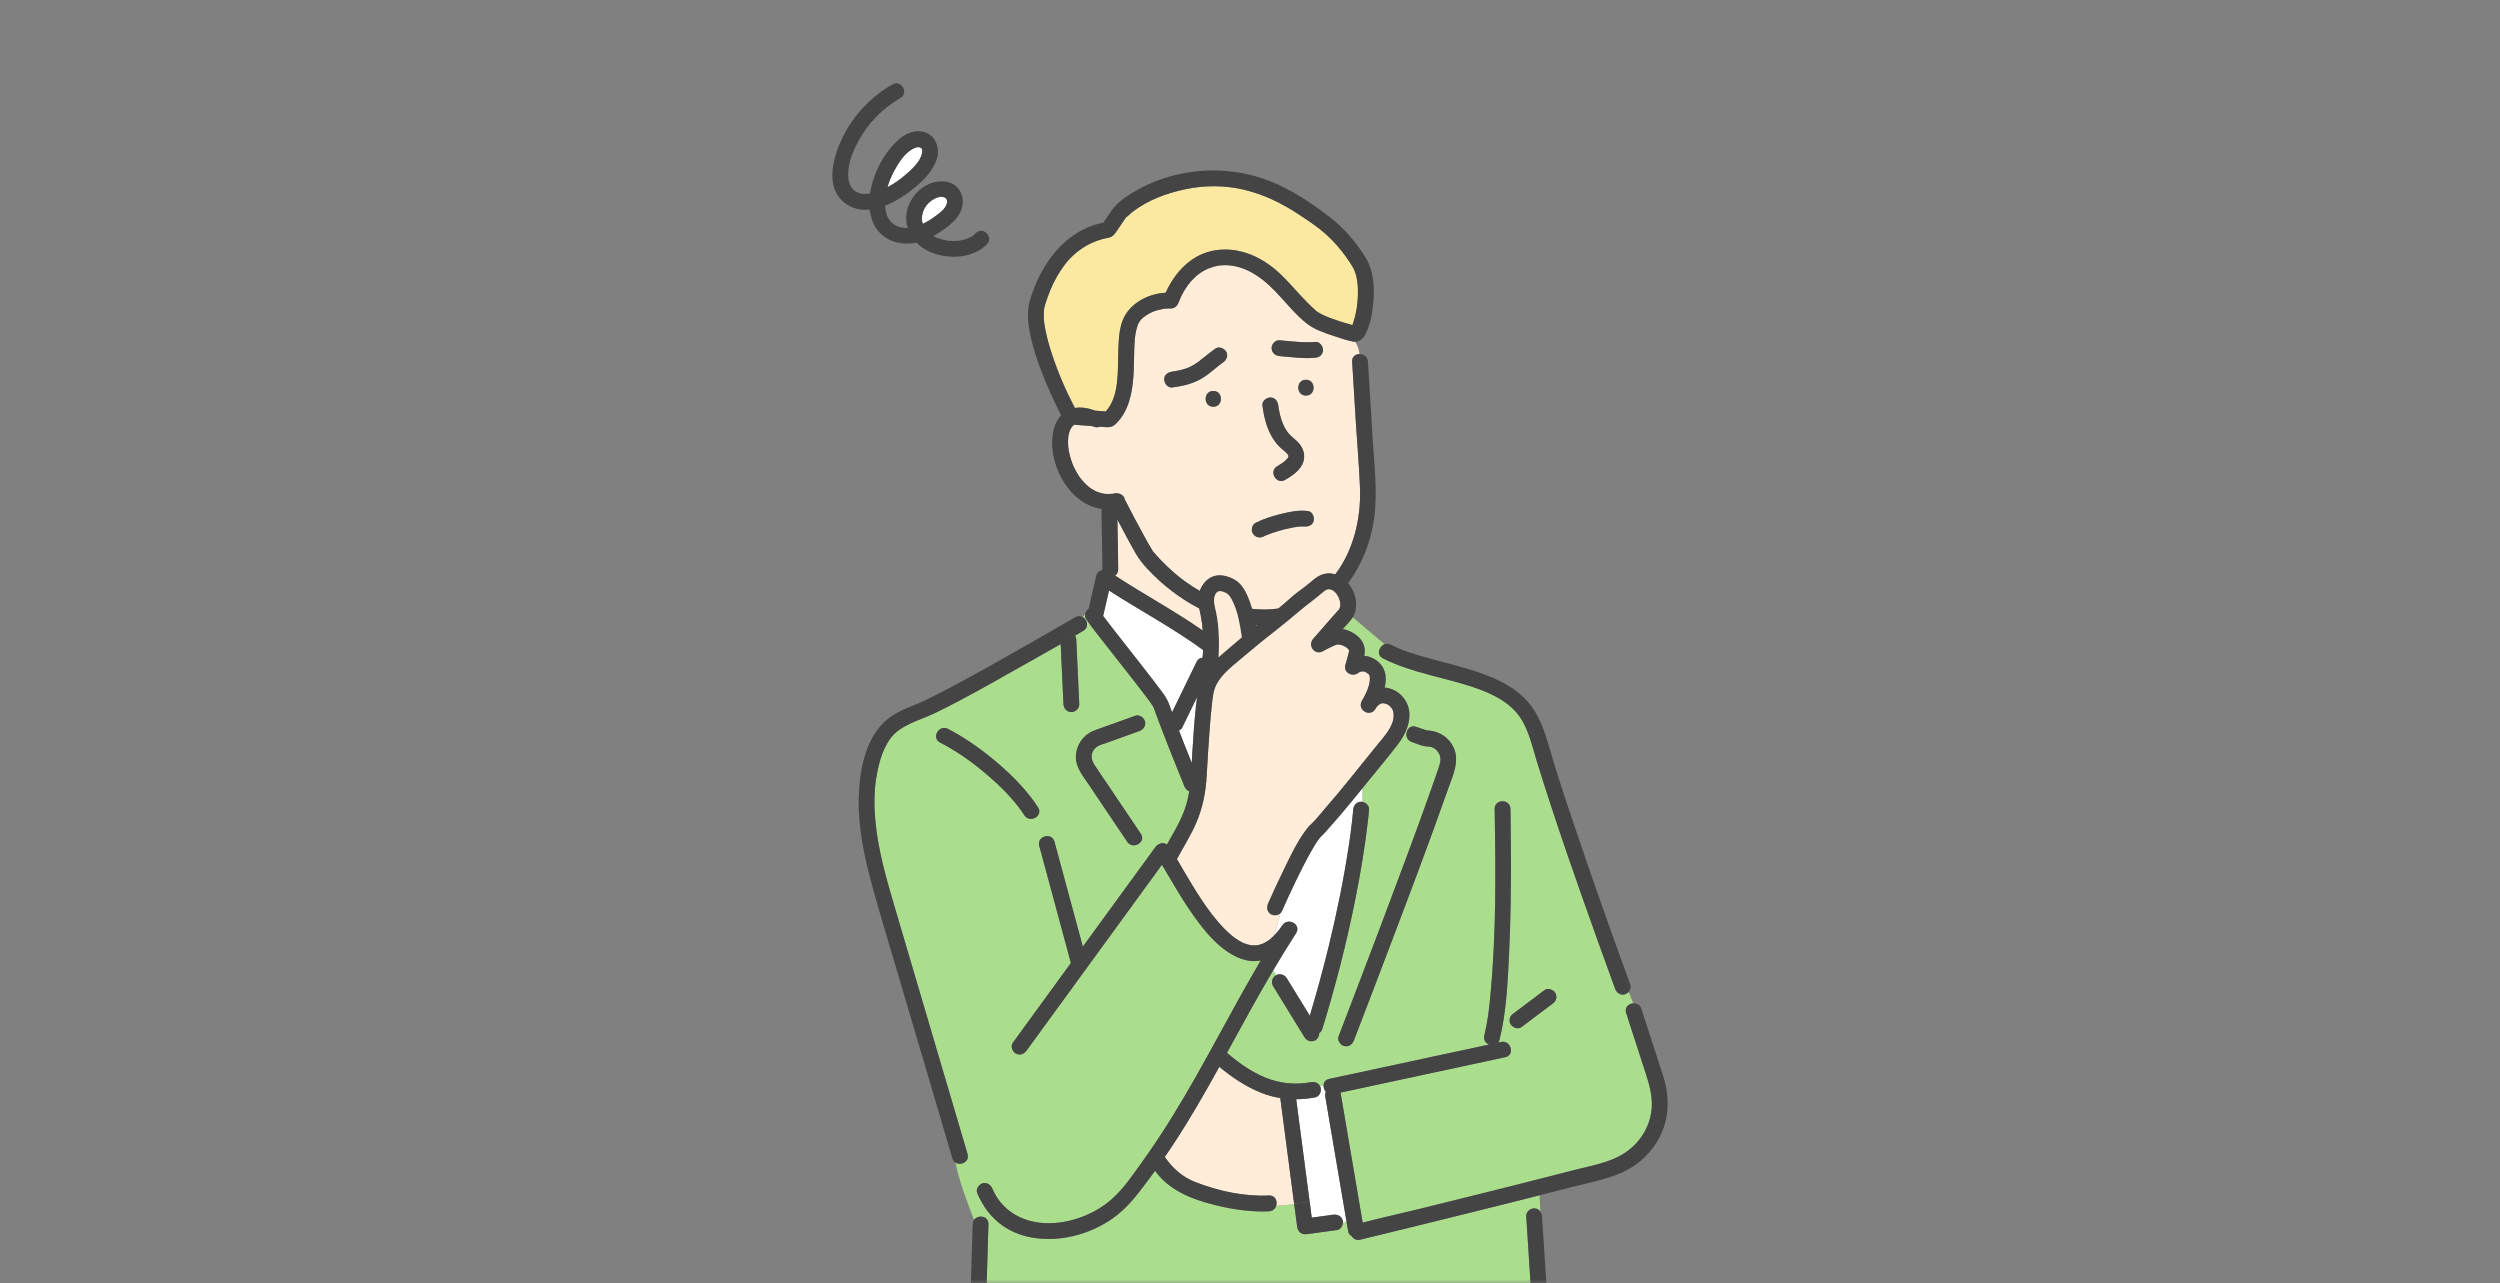 <svg width="300" height="154" viewBox="0 0 300 154" fill="none" xmlns="http://www.w3.org/2000/svg">
<rect x="0" y="0" width="300" height="154" fill="#808080" stroke="none"/>
<mask id="mask0_3464_6847" style="mask-type:alpha" maskUnits="userSpaceOnUse" x="0" y="0" width="300" height="154">
<rect width="300" height="154" fill="#D9D9D9"/>
</mask>
<g mask="url(#mask0_3464_6847)">
<path d="M143.978 43.295C144.114 43.193 143.993 43.269 143.963 43.303C143.963 43.303 143.955 43.31 143.955 43.314C143.963 43.31 143.97 43.303 143.978 43.299V43.295Z" fill="white"/>
<path d="M152.023 64.198C152.023 64.198 152.031 64.198 152.034 64.194C152.034 64.194 152.038 64.194 152.038 64.191C152.038 64.191 152.027 64.198 152.023 64.198Z" fill="white"/>
<path d="M152.015 64.203C151.974 64.218 151.955 64.229 151.947 64.233C151.978 64.222 152.004 64.21 152.023 64.199C152.023 64.199 152.015 64.199 152.012 64.203H152.015Z" fill="white"/>
<path d="M143.955 43.31V43.314H143.951L143.955 43.31Z" fill="white"/>
<path d="M143.074 90.415C143.191 88.543 143.312 86.667 143.509 84.798C143.551 84.412 143.593 84.029 143.646 83.643C143.055 84.859 142.467 86.072 141.876 87.284C141.793 87.459 141.645 87.584 141.471 87.659C141.971 88.963 142.486 90.259 143.009 91.551C143.028 91.172 143.047 90.79 143.07 90.411L143.074 90.415Z" fill="white"/>
<path d="M144.312 78.917C144.32 78.792 144.331 78.667 144.339 78.538C144.346 78.352 144.354 78.17 144.361 77.985C144.346 77.973 144.327 77.97 144.312 77.958C140.731 75.34 136.801 73.263 133.08 70.86C132.849 71.865 132.618 72.865 132.386 73.869C132.386 73.881 132.379 73.892 132.375 73.903C132.606 74.214 132.841 74.525 133.08 74.832C133.106 74.866 133.133 74.9 133.159 74.934C133.159 74.938 133.159 74.938 133.167 74.945C133.231 75.029 133.296 75.112 133.36 75.196C133.508 75.385 133.652 75.571 133.8 75.76C134.107 76.154 134.414 76.549 134.725 76.943C135.911 78.455 137.101 79.963 138.272 81.483C138.711 82.051 139.147 82.619 139.568 83.199C139.928 83.692 140.159 84.131 140.367 84.715C140.458 84.969 140.557 85.223 140.648 85.477C140.648 85.469 140.655 85.462 140.659 85.454C141.644 83.423 142.63 81.395 143.615 79.364C143.744 79.095 144.02 78.947 144.308 78.913L144.312 78.917Z" fill="white"/>
<path d="M171.24 87.652C171.331 87.682 171.395 87.66 171.236 87.652C171.236 87.652 171.236 87.652 171.24 87.652Z" fill="white"/>
<path d="M110.642 18.413C110.835 17.579 110.202 17.511 109.554 17.856C108.561 18.383 107.86 19.478 107.333 20.436C106.985 21.073 106.693 21.763 106.492 22.471C107.265 22.066 107.997 21.558 108.648 20.994C109.422 20.323 110.399 19.459 110.642 18.417V18.413Z" fill="white"/>
<path d="M110.736 26.867C111.407 26.549 112.036 26.113 112.597 25.673C112.98 25.374 113.42 25.01 113.586 24.54C113.685 24.264 113.7 23.892 113.42 23.729C112.692 23.309 111.601 24.097 111.184 24.635C110.915 24.984 110.718 25.416 110.653 25.852C110.589 26.291 110.619 26.458 110.718 26.806C110.721 26.825 110.733 26.848 110.736 26.867Z" fill="white"/>
<path d="M144.084 73.869C144.023 73.593 143.966 73.305 143.913 73.021C141.587 71.819 139.468 70.167 137.725 68.306C137.145 67.685 136.668 67.082 136.247 66.351C135.8 65.574 135.376 64.782 134.951 63.99C134.659 63.444 134.371 62.891 134.083 62.342C134.106 64.342 134.174 66.34 134.178 68.34C134.178 68.685 134.023 68.932 133.807 69.079C137.274 71.338 140.931 73.305 144.326 75.669C144.285 75.067 144.205 74.464 144.08 73.873L144.084 73.869Z" fill="#FFEDD9"/>
<path d="M150.852 74.999C150.795 74.999 150.738 74.991 150.682 74.987C150.689 75.029 150.697 75.071 150.704 75.113C150.754 75.075 150.803 75.037 150.852 74.999Z" fill="white"/>
<path d="M153.084 112.061C153.406 111.712 153.634 111.409 153.895 111.026C154.577 110.029 156.199 110.95 155.532 111.981C154.577 113.455 153.66 114.956 152.77 116.468L153.126 117.021C153.573 116.775 154.138 116.942 154.403 117.37C154.558 117.624 154.717 117.881 154.873 118.135C155.642 119.386 156.408 120.636 157.177 121.883C158.007 119.121 158.768 116.343 159.451 113.538C160.424 109.533 161.254 105.489 161.865 101.412C161.914 101.075 161.963 100.734 162.012 100.396C162.024 100.324 162.062 100.044 162.062 100.029C162.077 99.915 162.092 99.801 162.107 99.688C162.168 99.225 162.225 98.763 162.274 98.301C162.315 97.918 162.357 97.535 162.387 97.152C162.425 96.641 162.789 96.205 163.335 96.205C163.395 96.205 163.456 96.213 163.521 96.224V94.56C162.649 95.636 161.774 96.705 160.875 97.759C160.269 98.467 159.655 99.172 159.03 99.866C158.931 99.976 158.837 100.093 158.731 100.195C158.704 100.222 158.609 100.309 158.545 100.366C158.533 100.377 158.526 100.385 158.522 100.389C158.446 100.472 158.371 100.555 158.299 100.643C158.272 100.677 158.223 100.737 158.196 100.775C158.143 100.851 158.09 100.927 158.041 101.003C157.935 101.162 157.832 101.328 157.73 101.491C157.472 101.916 157.23 102.348 156.991 102.784C156.468 103.75 155.976 104.732 155.498 105.721C154.914 106.926 154.35 108.142 153.812 109.366C153.77 109.457 153.709 109.533 153.637 109.597L152.917 112.227C152.974 112.17 153.035 112.117 153.088 112.057L153.084 112.061Z" fill="white"/>
<path d="M152.175 108.415C152.754 107.096 153.364 105.792 153.994 104.496C154.786 102.867 155.574 101.154 156.654 99.691C156.839 99.437 157.033 99.176 157.271 98.968C157.787 98.516 158.363 97.774 158.882 97.175C159.943 95.955 160.978 94.708 161.997 93.454C163.043 92.165 164.078 90.869 165.12 89.581C165.95 88.558 167.208 87.261 167.23 85.958C167.23 85.909 167.223 85.632 167.23 85.636C167.215 85.537 167.185 85.442 167.162 85.344C167.151 85.302 167.136 85.257 167.121 85.215C167.174 85.363 167.128 85.23 167.113 85.2C167.068 85.113 167.018 85.029 166.965 84.95C166.95 84.935 166.855 84.817 166.821 84.783C166.787 84.749 166.749 84.715 166.711 84.681C166.639 84.632 166.567 84.586 166.492 84.544C166.454 84.522 166.412 84.503 166.37 84.484C166.363 84.484 166.359 84.484 166.351 84.48C166.173 84.423 165.961 84.374 165.817 84.4C165.862 84.393 165.635 84.476 165.643 84.465C165.582 84.503 165.446 84.597 165.438 84.597C165.358 84.669 165.286 84.749 165.211 84.829C165.199 84.84 165.192 84.847 165.184 84.855C165.18 84.863 165.177 84.874 165.165 84.885C165.123 84.954 165.078 85.018 165.04 85.09C164.396 86.132 162.842 85.215 163.403 84.135C163.452 84.037 163.509 83.946 163.57 83.855C163.979 83.15 164.282 82.441 164.369 81.695C164.4 81.445 164.385 81.221 164.316 81.028C164.316 81.024 164.316 81.02 164.316 81.016C164.309 81.009 164.301 80.997 164.29 80.982C164.278 80.963 164.271 80.952 164.263 80.944C164.263 80.944 164.259 80.941 164.252 80.937C164.119 80.812 163.964 80.698 163.793 80.63C163.665 80.577 163.574 80.565 163.422 80.573C163.524 80.569 163.21 80.645 163.217 80.622C163.138 80.664 163.062 80.721 162.982 80.755C162.308 81.308 161.163 80.717 161.444 79.796C161.584 79.338 161.717 78.871 161.823 78.401C161.842 78.326 161.857 78.246 161.872 78.17C161.872 78.159 161.883 78.11 161.891 78.068C161.876 78.147 161.883 78.11 161.891 78.064C161.887 78.045 161.88 78.03 161.876 78.011C161.887 78.019 161.887 78.019 161.891 78.019C161.891 78.019 161.891 78.015 161.891 78.011C161.876 77.992 161.842 77.962 161.846 77.969C161.849 77.977 161.732 77.844 161.698 77.814C161.595 77.719 161.486 77.647 161.357 77.579C161.072 77.42 160.815 77.371 160.549 77.344C160.534 77.344 160.527 77.344 160.512 77.34C160.512 77.34 160.512 77.34 160.508 77.34C160.447 77.356 160.39 77.374 160.33 77.393C160.159 77.45 160.102 77.477 160.019 77.515C159.583 77.712 159.151 77.931 158.73 78.163C157.753 78.697 156.893 77.473 157.582 76.673C158.359 75.775 159.14 74.877 159.928 73.987C160.144 73.744 160.356 73.505 160.576 73.267C160.701 73.13 160.652 73.217 160.735 73.039C160.747 73.013 160.758 72.994 160.762 72.982C160.762 72.971 160.769 72.956 160.773 72.933C160.792 72.865 160.811 72.797 160.822 72.728C160.822 72.687 160.826 72.649 160.83 72.607C160.83 72.531 160.83 72.452 160.826 72.376C160.826 72.35 160.826 72.334 160.826 72.319C160.822 72.304 160.819 72.285 160.811 72.255C160.796 72.194 160.784 72.13 160.765 72.069C160.69 71.785 160.606 71.595 160.394 71.296C160.394 71.3 160.284 71.163 160.28 71.16C160.239 71.114 160.193 71.072 160.152 71.027C160.159 71.034 160.076 70.963 160.034 70.928C159.989 70.898 159.905 70.841 159.913 70.849C159.788 70.769 159.564 70.712 159.481 70.712C159.469 70.712 159.386 70.72 159.341 70.724C159.295 70.731 159.246 70.746 159.208 70.762C159.174 70.777 159.121 70.8 159.109 70.811C159.03 70.856 158.954 70.898 158.882 70.955C158.571 71.19 158.215 71.535 157.87 71.792C156.207 73.024 154.687 74.43 153.042 75.696C151.432 76.939 149.889 78.242 148.332 79.55C147.104 80.58 145.88 81.641 145.592 83.29C145.562 83.46 145.535 83.631 145.512 83.805C145.512 83.817 145.505 83.858 145.501 83.885C145.494 83.938 145.486 83.991 145.482 84.048C145.44 84.385 145.403 84.722 145.368 85.064C145.281 85.931 145.209 86.795 145.145 87.667C145.008 89.478 144.902 91.294 144.8 93.109C144.69 95.098 144.319 96.967 143.527 98.797C142.898 100.252 142.049 101.59 141.295 102.981C141.287 102.996 141.276 103.015 141.268 103.03C141.253 103.056 141.238 103.072 141.223 103.094C141.556 103.651 141.874 104.22 142.2 104.777C143.011 106.149 143.837 107.513 144.755 108.817C145.27 109.548 145.6 109.988 146.183 110.658C146.68 111.231 147.206 111.776 147.786 112.261C147.813 112.284 147.938 112.383 147.976 112.417C148.01 112.443 148.086 112.5 148.105 112.515C148.241 112.614 148.381 112.708 148.525 112.799C148.665 112.887 148.806 112.97 148.95 113.046C149.003 113.076 149.249 113.186 149.275 113.205C149.541 113.307 149.81 113.387 150.09 113.444C150.102 113.444 150.136 113.451 150.17 113.455H150.177C150.246 113.459 150.314 113.466 150.382 113.466C150.53 113.47 150.678 113.463 150.825 113.455C150.837 113.455 150.844 113.455 150.852 113.455C150.86 113.455 150.863 113.451 150.878 113.447C150.947 113.432 151.015 113.421 151.083 113.402C151.235 113.364 151.379 113.315 151.527 113.262C151.557 113.25 151.583 113.235 151.614 113.22C151.693 113.178 151.777 113.137 151.856 113.091C152 113.012 152.133 112.921 152.269 112.826C152.33 112.784 152.345 112.777 152.349 112.777C152.349 112.777 152.36 112.761 152.421 112.708C152.489 112.648 152.561 112.591 152.629 112.527C152.724 112.439 152.815 112.345 152.906 112.25L153.626 109.62C153.33 109.885 152.826 109.919 152.504 109.73C152.046 109.461 151.966 108.942 152.144 108.487C152.152 108.468 152.156 108.453 152.163 108.434L152.175 108.415Z" fill="#FFEDD9"/>
<path d="M197.541 128.974C196.741 126.503 195.938 124.033 195.138 121.558C194.919 120.88 195.445 120.432 195.999 120.402L195.438 119.019C195.313 119.159 195.154 119.269 194.979 119.314C194.456 119.459 193.99 119.133 193.812 118.651C193.149 116.844 192.497 115.028 191.845 113.213C189.249 105.968 186.684 98.699 184.418 91.344C183.796 89.324 183.342 87.031 181.894 85.409C180.738 84.109 179.112 83.302 177.468 82.696C173.689 81.305 169.563 80.839 165.951 78.997C165.133 78.58 165.474 77.553 166.152 77.303L162.321 74.071C162.01 74.582 161.533 75.022 161.138 75.465C161.135 75.473 161.127 75.477 161.123 75.484C161.586 75.564 162.033 75.742 162.431 75.984C163.344 76.545 163.912 77.409 163.738 78.493C163.727 78.561 163.712 78.63 163.7 78.694C164.947 78.804 166.126 79.74 166.266 81.104C166.311 81.563 166.266 82.037 166.156 82.506C166.315 82.514 166.47 82.537 166.63 82.575C167.816 82.859 168.809 83.856 169.047 85.061C169.35 86.607 168.668 88.107 167.747 89.316C166.607 90.817 165.375 92.257 164.193 93.727C163.969 94.004 163.742 94.281 163.518 94.557V96.221C163.939 96.312 164.314 96.702 164.28 97.149C164.242 97.646 164.185 98.138 164.128 98.635C163.772 101.731 163.253 104.808 162.643 107.862C161.593 113.126 160.252 118.333 158.675 123.464C158.603 123.699 158.467 123.866 158.304 123.972C158.311 124.309 158.141 124.65 157.842 124.825C157.394 125.086 156.815 124.919 156.545 124.483C156.39 124.23 156.231 123.972 156.076 123.718C154.969 121.918 153.866 120.122 152.76 118.322C152.491 117.882 152.665 117.28 153.101 117.026C153.108 117.022 153.116 117.022 153.12 117.018L152.763 116.465C150.998 119.459 149.326 122.509 147.659 125.564C147.519 125.821 147.378 126.079 147.238 126.337C148.64 127.542 150.171 128.637 151.877 129.323C153.646 130.031 155.477 130.202 157.307 129.857C157.724 129.778 158.141 129.925 158.361 130.27H158.823C158.823 129.906 159.028 129.558 159.498 129.459C160.346 129.277 161.191 129.095 162.04 128.913C165.735 128.118 169.434 127.326 173.129 126.53C174.982 126.132 176.835 125.734 178.688 125.336C178.29 125.173 177.983 124.779 178.116 124.241C178.536 122.524 178.696 121.05 178.858 119.314C179.548 111.932 179.491 104.459 179.359 97.055C179.336 95.834 181.231 95.838 181.253 97.055C181.284 98.809 181.303 100.567 181.31 102.322C181.325 106.358 181.276 110.398 181.087 114.43C180.924 117.856 180.765 121.399 179.946 124.745C179.912 124.889 179.851 125.006 179.779 125.101C179.897 125.075 180.014 125.052 180.128 125.025C181.318 124.768 181.822 126.598 180.632 126.852C179.783 127.034 178.938 127.216 178.089 127.398C174.394 128.193 170.696 128.985 167.001 129.781C164.955 130.221 162.908 130.66 160.862 131.1C160.862 131.104 160.862 131.108 160.866 131.111C160.979 131.786 161.093 132.461 161.21 133.131C161.703 136.023 162.192 138.914 162.685 141.802C162.961 143.439 163.242 145.072 163.518 146.709C165.599 146.152 167.717 145.701 169.805 145.186C174.072 144.136 178.336 143.083 182.595 142.006C184.71 141.472 186.824 140.938 188.931 140.388C190.871 139.884 193.001 139.543 194.733 138.494C196.579 137.372 197.848 135.53 198.159 133.4C198.379 131.888 198.007 130.41 197.537 128.959L197.541 128.974ZM173.746 94.724C171.533 101.022 169.165 107.267 166.796 113.509C165.36 117.298 163.916 121.084 162.457 124.862C162.272 125.34 161.828 125.67 161.29 125.526C160.831 125.401 160.445 124.836 160.627 124.358C161.131 123.051 161.635 121.74 162.135 120.432C164.394 114.528 166.641 108.617 168.835 102.69C169.9 99.821 170.953 96.948 171.965 94.065C172.162 93.507 172.356 92.95 172.545 92.393C172.757 91.764 173 91.166 172.738 90.555C172.579 90.184 172.303 89.888 171.942 89.714C171.579 89.536 171.219 89.612 170.828 89.521C170.351 89.407 169.881 89.203 169.419 89.047C168.267 88.661 168.763 86.83 169.923 87.221C170.218 87.319 170.514 87.418 170.806 87.516C170.946 87.562 171.09 87.611 171.23 87.656C171.355 87.664 171.48 87.668 171.605 87.683C172.822 87.823 173.917 88.581 174.425 89.707C175.183 91.389 174.303 93.121 173.739 94.728L173.746 94.724ZM186.733 119.883C186.661 120.141 186.502 120.296 186.297 120.448C186.142 120.565 185.987 120.683 185.831 120.796C184.744 121.615 183.66 122.433 182.572 123.252C182.148 123.57 181.526 123.301 181.276 122.911C181.147 122.71 181.117 122.407 181.181 122.179C181.253 121.922 181.413 121.766 181.617 121.615C181.773 121.497 181.928 121.384 182.083 121.266C183.171 120.448 184.255 119.629 185.342 118.81C185.767 118.492 186.388 118.761 186.638 119.152C186.767 119.352 186.798 119.656 186.733 119.883Z" fill="#AADE8C"/>
<path d="M184.754 143.427C183.841 143.658 182.931 143.893 182.018 144.121C177.747 145.193 173.473 146.25 169.198 147.3C167.209 147.789 165.215 148.274 163.226 148.759C162.756 148.873 162.396 148.653 162.202 148.335C161.994 148.213 161.827 148.028 161.786 147.785C161.721 147.399 161.653 147.016 161.589 146.629L161.138 146.75C161.104 147.141 160.853 147.55 160.455 147.607C159.254 147.77 158.053 147.933 156.852 148.1C156.185 148.191 155.741 147.853 155.654 147.186C155.571 146.557 155.487 145.928 155.408 145.299C155.37 145.022 155.336 144.75 155.298 144.473C154.578 144.579 153.846 144.678 153.142 144.693C153.032 145.045 152.747 145.341 152.278 145.36C150.424 145.447 148.56 145.223 146.749 144.829C143.975 144.223 141.007 143.306 139.082 141.1C138.912 140.907 138.756 140.702 138.605 140.498C138.002 141.331 137.388 142.158 136.756 142.969C135.675 144.355 134.558 145.557 133.072 146.512C130.472 148.175 127.259 148.998 124.189 148.566C122.783 148.369 121.389 147.868 120.237 147.031C118.869 146.034 117.918 144.715 117.262 143.166C117.061 142.692 117.478 142.123 117.925 141.998C118.096 141.953 118.255 141.957 118.399 141.998C118.71 142.082 118.956 142.339 119.092 142.662C120.294 145.508 123.049 146.845 125.993 146.792C128.619 146.747 131.393 145.674 133.379 143.931C134.861 142.627 136.005 140.903 137.146 139.308C138.427 137.519 139.639 135.681 140.791 133.805C144.517 127.75 147.681 121.376 151.292 115.255C151.099 115.289 150.902 115.32 150.701 115.331C149.144 115.415 147.723 114.604 146.555 113.652C145.237 112.576 144.164 111.204 143.186 109.825C142.216 108.453 141.345 107.013 140.492 105.565C140.151 104.986 139.814 104.406 139.465 103.83C139.454 103.811 139.442 103.792 139.431 103.777C139.01 104.353 138.59 104.929 138.173 105.505C135.111 109.707 132.049 113.91 128.987 118.113C127.05 120.769 125.114 123.426 123.177 126.082C122.927 126.423 122.537 126.617 122.139 126.522C122.052 126.503 121.969 126.472 121.881 126.423C121.472 126.184 121.241 125.54 121.54 125.127C122.245 124.161 122.95 123.195 123.651 122.228C125.269 120.007 126.887 117.787 128.506 115.566C127.74 112.732 126.975 109.897 126.209 107.062C125.709 105.213 125.209 103.36 124.708 101.511C124.39 100.328 126.217 99.832 126.535 101.007C126.717 101.685 126.903 102.363 127.085 103.042C127.888 106.009 128.688 108.98 129.491 111.947C129.639 112.5 129.79 113.05 129.938 113.603C130.904 112.277 131.871 110.95 132.837 109.624C134.774 106.968 136.71 104.311 138.646 101.655C138.942 101.253 139.594 100.995 140.026 101.359C140.844 99.911 141.712 98.487 142.243 96.903C142.455 96.27 142.599 95.625 142.705 94.974C142.444 94.864 142.235 94.629 142.118 94.344C141.568 93.007 141.026 91.665 140.496 90.32C140.102 89.327 139.711 88.331 139.332 87.334C139.154 86.864 138.976 86.39 138.802 85.916C138.722 85.701 138.643 85.484 138.567 85.269C138.533 85.174 138.499 85.083 138.468 84.988C138.442 84.912 138.385 84.806 138.385 84.799C138.142 84.427 137.877 84.067 137.608 83.711C137.392 83.423 137.172 83.135 136.953 82.847C136.668 82.479 136.562 82.339 136.27 81.964C135.122 80.482 133.959 79.012 132.803 77.538C131.969 76.473 131.105 75.419 130.336 74.305C130.203 74.112 130.177 73.877 130.226 73.657C130.131 73.782 130.04 73.911 129.953 74.048C130.499 74.381 130.711 75.272 129.995 75.692C129.953 75.715 129.912 75.742 129.87 75.764C129.586 75.939 129.294 76.105 129.01 76.276C129.097 76.42 129.15 76.583 129.157 76.761C129.173 77.087 129.188 77.409 129.203 77.735C129.305 79.99 129.411 82.241 129.514 84.495C129.536 85.011 129.063 85.443 128.566 85.443C128.036 85.443 127.642 85.007 127.619 84.495C127.604 84.169 127.589 83.847 127.573 83.522C127.479 81.441 127.38 79.364 127.285 77.284C125.652 78.224 124.007 79.137 122.37 80.062C119.024 81.953 115.674 83.878 112.214 85.556C110.354 86.458 107.97 86.959 106.746 88.751C105.833 90.089 105.408 91.779 105.15 93.359C104.874 95.042 104.889 96.777 105.044 98.471C105.359 101.962 106.348 105.365 107.329 108.718C108.33 112.125 109.334 115.532 110.342 118.935C112.267 125.449 114.196 131.96 116.11 138.478C116.383 139.41 115.288 139.914 114.651 139.497C115.14 141.862 116.015 144.117 116.891 146.379C117.36 145.727 118.641 145.902 118.611 146.906C118.6 147.323 118.585 147.74 118.573 148.156C118.516 150.104 118.456 152.052 118.399 154H183.667C183.492 151.317 183.318 148.634 183.147 145.951C183.113 145.439 183.606 145.004 184.095 145.004C184.413 145.004 184.671 145.159 184.841 145.39L184.754 143.427ZM131.177 87.72C131.628 87.531 132.094 87.379 132.557 87.216C133.781 86.777 135.005 86.337 136.229 85.897C136.714 85.723 137.267 86.095 137.396 86.561C137.54 87.08 137.214 87.554 136.733 87.728C135.41 88.202 134.091 88.675 132.769 89.153C132.386 89.289 131.916 89.395 131.587 89.645C130.904 90.157 130.84 91.021 131.283 91.715C131.761 92.461 132.276 93.189 132.769 93.924C134.144 95.97 135.52 98.017 136.9 100.063C137.582 101.079 135.941 102.026 135.262 101.018C134.622 100.063 133.978 99.108 133.337 98.153C132.42 96.789 131.503 95.424 130.586 94.06C129.908 93.049 129.063 92.056 129.104 90.76C129.15 89.433 129.949 88.24 131.177 87.724V87.72ZM112.805 89.1C111.722 88.535 112.68 86.902 113.76 87.463C115.913 88.584 117.906 90.021 119.752 91.597C121.559 93.143 123.257 94.879 124.564 96.876C125.235 97.899 123.594 98.85 122.927 97.831C121.711 95.97 120.093 94.371 118.41 92.935C116.69 91.464 114.814 90.146 112.805 89.096V89.1Z" fill="#AADE8C"/>
<path d="M161.445 145.761C160.953 142.87 160.464 139.978 159.971 137.091C159.661 135.268 159.354 133.449 159.043 131.626C159.005 131.41 159.028 131.194 159.1 131.005C158.922 130.804 158.827 130.535 158.831 130.277H158.368C158.414 130.353 158.455 130.432 158.482 130.523C158.611 130.986 158.323 131.596 157.819 131.691C157.065 131.831 156.303 131.907 155.549 131.91C155.625 132.494 155.7 133.074 155.776 133.657C156.239 137.182 156.701 140.71 157.163 144.234C157.391 144.215 157.614 144.208 157.834 144.208C157.614 144.208 157.391 144.219 157.163 144.234C157.247 144.863 157.326 145.492 157.41 146.121C158.258 146.008 159.103 145.89 159.952 145.776C160.46 145.708 160.968 145.89 161.119 146.44C161.146 146.534 161.15 146.644 161.142 146.75L161.593 146.629C161.544 146.341 161.495 146.049 161.445 145.761Z" fill="white"/>
<path d="M163.203 58.617C163.108 55.979 162.865 53.338 162.703 50.704C162.555 48.271 162.407 45.834 162.259 43.402C162.221 42.795 162.668 42.496 163.138 42.492C163.074 41.969 162.93 41.469 162.627 41.026C162.536 41.026 162.445 41.018 162.343 40.999C161.558 40.836 160.777 40.567 160.02 40.313C158.932 39.949 157.753 39.559 156.836 38.846C155.415 37.736 154.29 36.277 153.047 34.981C151.228 33.086 148.98 31.57 146.347 31.866C146.26 31.878 145.847 31.957 145.623 32.018C145.422 32.075 145.043 32.207 144.96 32.245C144.467 32.461 143.963 32.779 143.599 33.09C142.595 33.954 141.886 35.091 141.42 36.323C141.276 36.702 140.95 37.043 140.507 37.02C140.344 37.012 140.181 37.02 140.018 37.031C139.927 37.039 139.836 37.046 139.749 37.054C139.738 37.054 139.73 37.054 139.723 37.054C139.696 37.058 139.666 37.062 139.639 37.065C139.408 37.107 139.181 37.153 138.957 37.213C138.445 37.353 137.972 37.562 137.528 37.854C137.316 37.994 137.119 38.157 136.941 38.339C136.914 38.369 136.839 38.464 136.824 38.475C136.786 38.528 136.752 38.581 136.717 38.634C136.668 38.718 136.623 38.805 136.577 38.892C136.562 38.919 136.551 38.945 136.539 38.975C136.539 38.979 136.539 38.975 136.539 38.983C136.471 39.169 136.41 39.354 136.365 39.544C136.312 39.745 136.274 39.949 136.24 40.158C136.217 40.286 136.202 40.423 136.179 40.666C136.138 41.139 136.115 41.613 136.104 42.087C136.073 43.098 136.077 44.114 136.009 45.126C135.869 47.184 135.44 49.355 133.913 50.859C133.364 51.401 132.86 51.276 132.174 51.223C132.117 51.219 132.064 51.216 132.007 51.212C131.738 51.325 131.42 51.303 131.135 51.174C131.109 51.163 131.082 51.151 131.056 51.14L129.858 51.049C129.54 51.026 129.222 51.003 128.907 50.981C128.892 50.988 128.881 50.996 128.865 51.003C128.858 51.007 128.854 51.007 128.846 51.011C128.816 51.045 128.774 51.072 128.744 51.106C128.699 51.147 128.661 51.2 128.619 51.242C128.581 51.31 128.532 51.375 128.49 51.443C128.449 51.515 128.32 51.849 128.422 51.557C128.384 51.663 128.342 51.765 128.312 51.875C128.278 51.989 128.252 52.099 128.229 52.216C128.217 52.273 128.21 52.337 128.195 52.394C128.18 52.648 128.157 52.898 128.161 53.156C128.161 53.292 128.168 53.425 128.18 53.561C128.18 53.607 128.206 53.8 128.214 53.861C128.252 54.096 128.293 54.331 128.35 54.566C128.426 54.876 128.517 55.183 128.627 55.483C128.672 55.608 128.721 55.733 128.771 55.858C128.774 55.865 128.778 55.869 128.782 55.884C128.812 55.953 128.843 56.021 128.877 56.089C129.017 56.385 129.176 56.669 129.347 56.946C129.415 57.052 129.483 57.158 129.555 57.26C129.597 57.321 129.642 57.381 129.688 57.442C129.695 57.453 129.699 57.457 129.707 57.468C129.714 57.476 129.714 57.48 129.722 57.487C129.908 57.715 130.105 57.935 130.321 58.139C130.427 58.242 130.537 58.336 130.647 58.431C130.662 58.442 130.703 58.477 130.734 58.499C130.775 58.529 130.817 58.56 130.859 58.59C131.097 58.753 131.348 58.889 131.609 59.015C131.617 59.015 131.617 59.018 131.624 59.022C131.632 59.022 131.636 59.026 131.647 59.03C131.715 59.053 131.783 59.079 131.852 59.102C131.988 59.147 132.128 59.185 132.272 59.219C132.359 59.238 132.45 59.253 132.538 59.269C132.685 59.284 132.837 59.291 132.985 59.291C133.144 59.291 133.299 59.284 133.455 59.269C133.477 59.269 133.489 59.269 133.5 59.269C133.508 59.269 133.511 59.269 133.523 59.265C133.606 59.249 133.686 59.234 133.769 59.219C134.243 59.124 134.868 59.397 134.963 59.913C134.978 59.947 134.997 59.981 135.012 60.015C135.751 61.482 136.524 62.933 137.312 64.369C137.642 64.972 137.983 65.57 138.343 66.158C138.355 66.177 138.358 66.184 138.366 66.2C138.381 66.215 138.4 66.234 138.427 66.268C138.673 66.544 138.923 66.825 139.177 67.094C139.707 67.655 140.264 68.193 140.848 68.701C141.788 69.519 142.845 70.277 143.978 70.921C143.99 70.887 143.997 70.849 144.012 70.815C144.331 69.989 145.009 69.258 145.907 69.091C146.718 68.939 147.692 69.25 148.359 69.713C149.011 70.163 149.42 70.903 149.731 71.615C149.935 72.089 150.102 72.574 150.242 73.066C151.296 73.188 152.353 73.184 153.395 73.032C153.884 72.634 154.362 72.229 154.828 71.804C155.605 71.096 156.495 70.55 157.28 69.86C157.95 69.273 158.648 68.78 159.58 68.818C159.804 68.826 160.02 68.868 160.228 68.932C162.422 66.063 163.328 62.198 163.199 58.632L163.203 58.617ZM145.593 48.809C144.372 48.809 144.372 46.914 145.593 46.914C146.813 46.914 146.813 48.809 145.593 48.809ZM146.79 43.477C146.673 43.561 146.559 43.644 146.445 43.727C146.415 43.75 146.392 43.769 146.377 43.781C146.339 43.811 146.301 43.837 146.267 43.868C146.07 44.027 145.873 44.186 145.676 44.349C145.27 44.682 144.857 45.012 144.418 45.296C143.281 46.024 141.985 46.331 140.659 46.494C140.132 46.558 139.73 46.009 139.711 45.546C139.685 44.993 140.17 44.66 140.659 44.599C140.719 44.592 140.742 44.588 140.75 44.588C140.761 44.588 140.776 44.584 140.81 44.576C140.905 44.561 141 44.546 141.094 44.531C141.269 44.501 141.443 44.463 141.617 44.425C141.898 44.356 142.174 44.277 142.447 44.178C142.504 44.16 142.561 44.137 142.614 44.114C142.625 44.11 142.633 44.106 142.641 44.103C142.747 44.046 142.86 44 142.97 43.944C143.175 43.837 143.372 43.72 143.561 43.591C143.664 43.523 143.762 43.455 143.861 43.383C143.895 43.36 143.925 43.333 143.959 43.311C143.959 43.311 143.959 43.307 143.967 43.299C144.009 43.231 144.46 42.909 144.505 42.871C144.941 42.515 145.38 42.162 145.839 41.84C146.271 41.533 146.877 41.78 147.135 42.181C147.427 42.636 147.199 43.193 146.794 43.477H146.79ZM152.444 47.695C153.001 47.695 153.327 48.135 153.392 48.642C153.482 49.347 153.672 50.253 153.994 50.954C154.161 51.322 154.369 51.686 154.627 51.996C154.911 52.341 155.267 52.595 155.593 52.894C156.393 53.633 156.768 54.668 156.283 55.695C155.878 56.548 155.006 57.116 154.218 57.578C153.164 58.2 152.209 56.559 153.263 55.941C153.581 55.756 153.903 55.566 154.18 55.324C154.271 55.244 154.468 55.043 154.491 55.013C154.491 55.009 154.623 54.812 154.593 54.85C154.547 54.91 154.646 54.691 154.616 54.827C154.638 54.721 154.627 54.679 154.547 54.554C154.46 54.414 154.328 54.3 154.203 54.191C153.903 53.921 153.589 53.686 153.323 53.38C152.16 52.046 151.713 50.355 151.493 48.639C151.429 48.127 151.978 47.691 152.44 47.691L152.444 47.695ZM156.715 45.573C157.935 45.573 157.935 47.468 156.715 47.468C155.495 47.468 155.495 45.573 156.715 45.573ZM157.64 62.501C157.515 63.043 156.961 63.232 156.472 63.164C156.832 63.217 156.499 63.175 156.404 63.172C156.317 63.172 156.226 63.172 156.139 63.172C156.04 63.175 155.942 63.183 155.843 63.191C155.783 63.198 155.718 63.206 155.658 63.21C155.169 63.297 154.684 63.38 154.203 63.501C153.691 63.63 153.183 63.778 152.683 63.949C152.467 64.024 152.251 64.104 152.039 64.187C152.001 64.222 151.933 64.24 151.948 64.229C151.933 64.233 151.917 64.24 151.91 64.244C151.819 64.286 151.732 64.328 151.645 64.373C151.171 64.612 150.64 64.487 150.349 64.032C150.083 63.619 150.246 62.959 150.69 62.736C151.66 62.243 152.725 61.917 153.778 61.66C154.816 61.406 155.912 61.178 156.98 61.334C157.503 61.41 157.746 62.05 157.643 62.501H157.64ZM158.489 42.651C158.299 42.841 158.079 42.901 157.818 42.928C156.961 43.023 156.075 42.947 155.222 42.882C154.661 42.841 154.1 42.791 153.543 42.731C153.013 42.67 152.622 42.344 152.596 41.783C152.573 41.31 153.05 40.779 153.543 40.836C154.1 40.897 154.661 40.946 155.222 40.988C156.078 41.052 156.961 41.128 157.818 41.033C158.345 40.972 158.742 41.514 158.765 41.98C158.777 42.215 158.651 42.484 158.489 42.651Z" fill="#FFEDD9"/>
<path d="M153.634 131.767C152.868 131.646 152.114 131.445 151.379 131.153C149.518 130.414 147.855 129.292 146.32 128.023C144.6 131.138 142.834 134.223 140.882 137.198C140.522 137.751 140.151 138.296 139.779 138.838C140.7 140.184 141.883 141.256 143.516 141.881C146.294 142.946 149.299 143.602 152.285 143.462C153.035 143.428 153.319 144.129 153.149 144.689C153.854 144.674 154.581 144.576 155.305 144.47C154.752 140.237 154.195 136.004 153.642 131.771L153.634 131.767Z" fill="#FFEDD9"/>
<path d="M162.316 38.964C162.35 38.861 162.388 38.763 162.422 38.657C162.774 37.565 162.922 36.531 162.956 35.417C162.99 34.276 162.888 33.071 162.391 32.146C162.13 31.688 161.838 31.248 161.527 30.82C160.834 29.861 160.046 28.944 159.166 28.152C158.189 27.273 157.052 26.523 155.96 25.799C153.88 24.416 151.667 23.324 149.223 22.756C146.919 22.221 144.569 22.225 142.242 22.714C139.98 23.188 137.695 24.033 135.857 25.469C135.633 25.643 135.436 25.875 135.205 26.038C135.167 26.064 135.148 26.072 135.137 26.075C135.129 26.087 135.122 26.102 135.106 26.121C134.917 26.382 134.743 26.655 134.561 26.924C134.352 27.231 134.14 27.542 133.932 27.853C133.674 28.232 133.42 28.459 132.943 28.55C130.779 28.952 128.926 30.183 127.637 31.957C126.993 32.844 126.459 33.821 126.038 34.829C125.811 35.371 125.617 35.928 125.443 36.489C125.39 36.66 125.341 36.83 125.31 37.008C125.303 37.054 125.291 37.141 125.288 37.167C125.284 37.224 125.276 37.281 125.272 37.342C125.246 37.732 125.257 38.13 125.291 38.52C125.303 38.63 125.314 38.74 125.326 38.846C125.329 38.884 125.333 38.899 125.333 38.907C125.333 38.914 125.337 38.933 125.344 38.975C125.379 39.187 125.413 39.403 125.458 39.615C125.64 40.544 125.902 41.457 126.197 42.355C126.955 44.663 127.872 46.801 128.998 48.961C129.812 48.817 130.665 48.991 131.457 49.283C131.878 49.313 132.298 49.347 132.715 49.377C133.522 48.476 133.875 47.32 134.042 46.047C134.197 44.845 134.182 43.432 134.216 42.151C134.25 40.95 134.288 39.669 134.709 38.528C135.463 36.466 137.74 35.242 139.9 35.129C141.037 32.612 143.046 30.464 145.903 30.032C148.597 29.626 151.178 30.721 153.194 32.468C154.532 33.632 155.631 35.034 156.874 36.292C157.211 36.633 157.56 36.952 157.912 37.274C157.931 37.289 158.03 37.368 158.041 37.38C158.056 37.391 158.075 37.406 158.09 37.414C158.177 37.467 158.261 37.52 158.348 37.573C158.844 37.857 159.235 38.013 159.742 38.202C160.584 38.517 161.44 38.782 162.308 39.017C162.312 39.002 162.319 38.983 162.327 38.96L162.316 38.964Z" fill="#FBE9A1"/>
<path d="M162.134 39.327C162.092 39.388 162.085 39.38 162.134 39.327Z" fill="#AADE8C"/>
<path d="M154.624 52C154.366 51.689 154.158 51.326 153.991 50.958C153.672 50.253 153.479 49.351 153.388 48.646C153.324 48.139 152.998 47.699 152.441 47.699C151.979 47.699 151.429 48.135 151.493 48.646C151.713 50.363 152.157 52.057 153.324 53.387C153.589 53.69 153.904 53.929 154.203 54.198C154.328 54.312 154.461 54.425 154.548 54.562C154.627 54.687 154.635 54.729 154.616 54.835C154.643 54.698 154.544 54.918 154.593 54.858C154.62 54.82 154.495 55.017 154.491 55.02C154.468 55.054 154.267 55.252 154.18 55.331C153.904 55.574 153.578 55.763 153.263 55.949C152.213 56.567 153.165 58.204 154.218 57.586C155.006 57.124 155.878 56.555 156.283 55.703C156.772 54.676 156.397 53.641 155.594 52.902C155.268 52.603 154.912 52.345 154.627 52.004L154.624 52Z" fill="#444444"/>
<path d="M104.366 25.147C104.431 25.696 104.563 26.234 104.787 26.75C105.405 28.171 106.72 29.027 108.239 29.205C108.827 29.274 109.406 29.232 109.971 29.111C110.354 29.509 110.812 29.846 111.331 30.1C113.169 30.99 115.477 31.089 117.315 30.145C117.728 29.933 118.111 29.645 118.433 29.315C119.286 28.444 117.948 27.102 117.092 27.974C116.807 28.266 116.785 28.281 116.394 28.489C116.322 28.527 116.247 28.565 116.171 28.599C116.159 28.603 116.148 28.607 116.133 28.614C115.932 28.69 115.727 28.751 115.519 28.8C115.106 28.898 115.076 28.898 114.647 28.914C114.454 28.921 114.261 28.917 114.068 28.906C113.806 28.891 113.738 28.883 113.598 28.857C113.234 28.789 112.881 28.698 112.533 28.573C112.324 28.497 112.43 28.546 112.241 28.444C112.165 28.402 112.093 28.357 112.021 28.315C112.279 28.175 112.529 28.023 112.771 27.864C114.049 27.015 115.485 25.939 115.534 24.26C115.561 23.434 115.185 22.627 114.492 22.168C113.802 21.71 112.904 21.687 112.123 21.869C110.725 22.191 109.592 23.29 109.058 24.593C108.675 25.526 108.66 26.485 108.925 27.356C108.129 27.383 107.296 27.136 106.795 26.488C106.405 25.984 106.246 25.336 106.208 24.684C107.542 24.165 108.8 23.32 109.747 22.536C110.869 21.607 112.044 20.429 112.446 18.985C112.874 17.454 112.017 15.809 110.316 15.749C108.739 15.692 107.485 16.935 106.606 18.087C105.643 19.345 104.942 20.819 104.571 22.361C104.503 22.646 104.45 22.934 104.408 23.222C103.858 23.313 103.298 23.297 102.809 23.051C101.88 22.585 101.736 21.467 101.797 20.535C101.876 19.36 102.35 18.185 102.888 17.151C104.055 14.896 105.844 13.028 108.046 11.77C109.103 11.163 108.152 9.526 107.091 10.133C104.544 11.591 102.422 13.816 101.126 16.453C100.001 18.746 98.928 22.395 101.312 24.309C102.229 25.044 103.286 25.257 104.366 25.147ZM110.653 25.852C110.718 25.416 110.918 24.984 111.184 24.635C111.6 24.093 112.692 23.309 113.419 23.73C113.7 23.889 113.685 24.264 113.586 24.54C113.419 25.01 112.98 25.374 112.597 25.674C112.036 26.113 111.407 26.549 110.736 26.867C110.729 26.848 110.721 26.826 110.718 26.807C110.623 26.458 110.589 26.295 110.653 25.852ZM107.337 20.433C107.86 19.474 108.561 18.382 109.558 17.852C110.206 17.507 110.843 17.575 110.646 18.409C110.403 19.451 109.425 20.315 108.652 20.986C108.004 21.55 107.273 22.058 106.496 22.464C106.697 21.755 106.985 21.065 107.337 20.429V20.433Z" fill="#444444"/>
<path d="M143.958 43.303C143.958 43.303 143.951 43.31 143.951 43.314C143.951 43.314 143.955 43.307 143.958 43.303Z" fill="#444444"/>
<path d="M147.128 42.181C146.87 41.78 146.264 41.537 145.832 41.84C145.373 42.162 144.934 42.515 144.498 42.871C144.453 42.909 144.002 43.231 143.96 43.299C143.994 43.265 144.115 43.189 143.975 43.292C143.967 43.295 143.96 43.303 143.952 43.307C143.918 43.33 143.888 43.356 143.854 43.379C143.755 43.451 143.657 43.519 143.554 43.587C143.365 43.716 143.164 43.834 142.963 43.94C142.857 43.996 142.743 44.042 142.634 44.099C142.626 44.099 142.618 44.103 142.607 44.11C142.55 44.133 142.493 44.152 142.44 44.175C142.167 44.273 141.891 44.353 141.61 44.421C141.436 44.463 141.262 44.497 141.087 44.527C140.993 44.542 140.898 44.557 140.803 44.572C140.769 44.576 140.754 44.58 140.743 44.584C140.735 44.584 140.712 44.584 140.652 44.595C140.163 44.656 139.678 44.989 139.704 45.543C139.723 46.005 140.125 46.554 140.652 46.49C141.978 46.327 143.274 46.024 144.411 45.292C144.854 45.008 145.263 44.679 145.669 44.345C145.866 44.186 146.059 44.023 146.26 43.864C146.298 43.834 146.336 43.807 146.37 43.777C146.389 43.765 146.412 43.746 146.438 43.724C146.552 43.636 146.669 43.553 146.783 43.474C147.189 43.189 147.416 42.632 147.124 42.178L147.128 42.181Z" fill="#444444"/>
<path d="M158.489 42.651C158.652 42.488 158.777 42.215 158.766 41.98C158.743 41.514 158.345 40.972 157.819 41.033C156.962 41.127 156.075 41.051 155.223 40.987C154.662 40.945 154.101 40.896 153.544 40.836C153.051 40.779 152.574 41.309 152.596 41.783C152.623 42.344 153.013 42.67 153.544 42.73C154.101 42.791 154.662 42.84 155.223 42.882C156.079 42.946 156.962 43.022 157.819 42.927C158.076 42.897 158.296 42.84 158.489 42.651Z" fill="#444444"/>
<path d="M145.593 46.915C144.373 46.915 144.373 48.809 145.593 48.809C146.813 48.809 146.813 46.915 145.593 46.915Z" fill="#444444"/>
<path d="M156.712 45.573C155.492 45.573 155.492 47.468 156.712 47.468C157.932 47.468 157.932 45.573 156.712 45.573Z" fill="#444444"/>
<path d="M151.947 64.232C151.947 64.232 151.997 64.229 152.038 64.191C152.034 64.191 152.031 64.191 152.027 64.195C152.004 64.21 151.978 64.221 151.951 64.229L151.947 64.232Z" fill="#444444"/>
<path d="M157.64 62.5C157.742 62.053 157.503 61.409 156.977 61.333C155.908 61.178 154.813 61.405 153.774 61.659C152.721 61.917 151.656 62.242 150.686 62.735C150.243 62.959 150.08 63.618 150.345 64.031C150.637 64.482 151.167 64.611 151.641 64.372C151.728 64.327 151.819 64.285 151.906 64.243C151.914 64.24 151.933 64.232 151.944 64.228C151.952 64.225 151.971 64.213 152.012 64.198C152.012 64.198 152.02 64.198 152.024 64.194C152.027 64.194 152.039 64.19 152.039 64.187C152.039 64.187 152.039 64.187 152.035 64.19C152.247 64.107 152.463 64.027 152.679 63.952C153.179 63.781 153.687 63.633 154.199 63.505C154.68 63.383 155.165 63.296 155.654 63.213C155.715 63.205 155.779 63.197 155.84 63.194C155.938 63.186 156.037 63.179 156.135 63.175C156.222 63.171 156.313 63.167 156.401 63.175C156.495 63.175 156.825 63.22 156.469 63.167C156.958 63.239 157.511 63.046 157.636 62.504L157.64 62.5Z" fill="#444444"/>
<path d="M129.04 74.056C126.891 75.306 124.731 76.545 122.567 77.773C119.062 79.763 115.553 81.767 111.949 83.579C111.384 83.863 110.816 84.136 110.236 84.394C110.175 84.416 110.115 84.443 110.054 84.466C109.641 84.629 109.228 84.795 108.823 84.973C108.091 85.288 107.375 85.648 106.734 86.122C103.907 88.206 103.161 92.261 103.051 95.565C102.934 99.162 103.699 102.743 104.635 106.195C105.582 109.7 106.659 113.172 107.686 116.654C109.622 123.21 111.566 129.766 113.495 136.326C113.757 137.213 114.018 138.099 114.28 138.99C114.352 139.229 114.484 139.395 114.647 139.505C114.405 138.327 114.253 137.125 114.253 135.879C114.253 137.125 114.405 138.33 114.647 139.505C115.284 139.922 116.379 139.422 116.106 138.486C114.192 131.968 112.263 125.457 110.338 118.943C109.33 115.536 108.326 112.133 107.326 108.726C106.34 105.376 105.355 101.973 105.041 98.479C104.889 96.785 104.874 95.05 105.147 93.367C105.404 91.787 105.829 90.097 106.742 88.759C107.966 86.967 110.35 86.466 112.21 85.564C115.67 83.886 119.02 81.961 122.366 80.07C124.004 79.145 125.652 78.228 127.282 77.292C127.376 79.372 127.475 81.449 127.57 83.529C127.585 83.855 127.6 84.177 127.615 84.503C127.638 85.015 128.032 85.451 128.562 85.451C129.059 85.451 129.533 85.019 129.51 84.503C129.407 82.249 129.301 79.998 129.199 77.743C129.184 77.417 129.169 77.095 129.154 76.769C129.146 76.595 129.089 76.428 129.006 76.284C129.294 76.113 129.582 75.947 129.866 75.772C129.908 75.746 129.949 75.723 129.991 75.7C130.707 75.283 130.495 74.389 129.949 74.056C129.396 74.889 128.892 75.882 127.892 76.379C128.888 75.878 129.396 74.889 129.949 74.056C129.695 73.9 129.37 73.866 129.036 74.063L129.04 74.056Z" fill="#444444"/>
<path d="M124.565 96.876C123.258 94.879 121.56 93.143 119.753 91.597C117.911 90.02 115.918 88.584 113.761 87.463C112.681 86.902 111.723 88.535 112.806 89.1C114.819 90.145 116.691 91.464 118.411 92.938C120.094 94.378 121.712 95.974 122.928 97.835C123.592 98.85 125.232 97.903 124.565 96.88V96.876Z" fill="#444444"/>
<path d="M185.342 118.813C184.255 119.632 183.171 120.451 182.083 121.269C181.928 121.387 181.773 121.504 181.617 121.618C181.413 121.773 181.253 121.928 181.181 122.182C181.121 122.41 181.147 122.713 181.276 122.914C181.526 123.304 182.148 123.573 182.572 123.255C183.66 122.436 184.744 121.618 185.831 120.799C185.987 120.682 186.142 120.564 186.297 120.451C186.502 120.295 186.661 120.144 186.733 119.886C186.794 119.659 186.767 119.355 186.638 119.154C186.388 118.764 185.767 118.495 185.342 118.813Z" fill="#444444"/>
<path d="M118.577 148.156C118.588 147.74 118.603 147.323 118.615 146.906C118.645 145.902 117.364 145.727 116.894 146.379C117.44 147.789 117.982 149.202 118.429 150.65C117.986 149.202 117.44 147.789 116.894 146.379C116.796 146.519 116.728 146.694 116.72 146.906C116.648 149.271 116.576 151.635 116.508 154H118.403C118.459 152.052 118.52 150.104 118.577 148.156Z" fill="#444444"/>
<path d="M199.564 129.072C198.723 126.48 197.885 123.888 197.044 121.296C197.017 121.216 196.991 121.133 196.964 121.053C196.809 120.568 196.396 120.379 195.998 120.401C195.445 120.432 194.918 120.879 195.138 121.557C195.937 124.028 196.741 126.499 197.54 128.973C198.01 130.425 198.382 131.903 198.162 133.415C197.851 135.548 196.578 137.39 194.736 138.508C193.004 139.558 190.875 139.903 188.934 140.403C186.824 140.948 184.709 141.487 182.598 142.021C178.339 143.093 174.075 144.151 169.808 145.2C167.72 145.712 165.602 146.167 163.521 146.724C163.245 145.087 162.964 143.453 162.688 141.816C162.195 138.925 161.706 136.033 161.214 133.146C161.1 132.471 160.986 131.797 160.869 131.126C160.869 131.122 160.869 131.118 160.865 131.115C162.911 130.675 164.958 130.235 167.004 129.796C170.699 129 174.398 128.208 178.092 127.412C178.941 127.23 179.786 127.048 180.635 126.866C181.825 126.609 181.321 124.782 180.131 125.04C180.014 125.066 179.896 125.089 179.783 125.116C179.858 125.021 179.915 124.903 179.949 124.759C180.772 121.413 180.927 117.87 181.09 114.444C181.283 110.412 181.329 106.372 181.313 102.337C181.306 100.582 181.287 98.824 181.257 97.069C181.234 95.853 179.339 95.849 179.362 97.069C179.495 104.474 179.555 111.947 178.862 119.329C178.699 121.065 178.54 122.539 178.119 124.255C177.986 124.794 178.293 125.188 178.691 125.351C176.838 125.749 174.985 126.146 173.132 126.544C169.437 127.34 165.738 128.132 162.044 128.928C161.195 129.11 160.35 129.292 159.501 129.474C159.031 129.576 158.83 129.921 158.826 130.285C158.826 130.542 158.917 130.811 159.095 131.012C159.019 131.202 159 131.418 159.038 131.634C159.349 133.457 159.656 135.276 159.967 137.098C160.459 139.99 160.948 142.881 161.441 145.769C161.555 146.443 161.668 147.118 161.786 147.789C161.828 148.031 161.99 148.217 162.203 148.338C162.396 148.66 162.756 148.876 163.226 148.763C165.219 148.281 167.209 147.792 169.198 147.304C173.473 146.254 177.748 145.197 182.018 144.124C182.932 143.897 183.841 143.662 184.754 143.431C186.032 143.109 187.309 142.786 188.582 142.457C190.602 141.938 192.754 141.543 194.664 140.687C196.923 139.675 198.708 137.807 199.579 135.488C200.356 133.422 200.239 131.145 199.564 129.076V129.072Z" fill="#444444"/>
<path d="M194.493 116.692L195.436 119.019C195.645 118.784 195.751 118.45 195.641 118.151C193.826 113.209 192.067 108.245 190.351 103.269C189.028 99.438 187.728 95.595 186.519 91.726C185.86 89.612 185.371 87.342 184.227 85.424C183.177 83.662 181.525 82.434 179.687 81.582C177.584 80.608 175.336 80.016 173.104 79.425C171.005 78.868 168.818 78.341 166.908 77.368C166.639 77.231 166.378 77.227 166.154 77.311C165.476 77.561 165.135 78.588 165.953 79.005C169.569 80.843 173.692 81.309 177.47 82.703C179.118 83.31 180.74 84.117 181.896 85.417C183.344 87.038 183.795 89.331 184.42 91.351C186.686 98.707 189.252 105.975 191.847 113.221C192.495 115.036 193.151 116.847 193.814 118.659C193.989 119.14 194.458 119.466 194.981 119.322C195.156 119.273 195.315 119.167 195.44 119.026L194.496 116.7L194.493 116.692Z" fill="#444444"/>
<path d="M131.587 89.638C131.917 89.388 132.387 89.286 132.77 89.146C134.092 88.672 135.411 88.198 136.733 87.721C137.215 87.546 137.537 87.076 137.397 86.554C137.268 86.087 136.714 85.72 136.229 85.89C135.005 86.33 133.781 86.77 132.557 87.209C132.099 87.376 131.629 87.524 131.178 87.713C129.95 88.228 129.15 89.422 129.105 90.749C129.063 92.045 129.905 93.041 130.587 94.049C131.504 95.414 132.421 96.778 133.338 98.142C133.978 99.097 134.623 100.052 135.263 101.007C135.941 102.015 137.582 101.068 136.9 100.052C135.525 98.006 134.149 95.959 132.77 93.913C132.273 93.178 131.761 92.45 131.284 91.704C130.837 91.006 130.905 90.146 131.587 89.635V89.638Z" fill="#444444"/>
<path d="M163.522 96.228C163.461 96.217 163.4 96.209 163.336 96.209C162.79 96.209 162.426 96.645 162.388 97.157C162.358 97.539 162.316 97.922 162.275 98.305C162.222 98.767 162.169 99.23 162.108 99.692C162.093 99.805 162.078 99.919 162.063 100.033C162.063 100.048 162.021 100.328 162.013 100.4C161.964 100.738 161.919 101.079 161.866 101.416C161.255 105.494 160.425 109.537 159.452 113.543C158.769 116.343 158.004 119.125 157.178 121.887C156.409 120.637 155.643 119.386 154.874 118.139C154.718 117.886 154.559 117.628 154.404 117.374C154.139 116.946 153.574 116.779 153.127 117.025C153.127 117.025 153.112 117.029 153.108 117.033C152.672 117.287 152.498 117.893 152.767 118.329C153.873 120.129 154.976 121.925 156.083 123.725C156.238 123.979 156.397 124.237 156.553 124.491C156.822 124.927 157.401 125.093 157.849 124.832C158.148 124.658 158.318 124.316 158.311 123.979C158.474 123.873 158.606 123.706 158.682 123.471C160.259 118.34 161.6 113.133 162.65 107.87C163.26 104.815 163.775 101.738 164.135 98.642C164.192 98.15 164.249 97.653 164.287 97.157C164.321 96.71 163.942 96.323 163.525 96.228H163.522Z" fill="#444444"/>
<path d="M185.126 147.258C185.1 146.822 185.069 146.386 185.043 145.951C185.028 145.742 184.956 145.549 184.842 145.39C184.675 145.159 184.414 145.003 184.096 145.003C183.607 145.003 183.114 145.439 183.148 145.951C183.322 148.634 183.497 151.317 183.667 154H185.562C185.418 151.752 185.27 149.505 185.126 147.258Z" fill="#444444"/>
<path d="M155.409 145.292C155.492 145.921 155.575 146.55 155.655 147.179C155.742 147.846 156.186 148.183 156.853 148.092C158.054 147.929 159.255 147.767 160.456 147.6C160.964 147.532 161.241 146.88 161.12 146.433C160.968 145.887 160.464 145.701 159.952 145.769C159.104 145.883 158.258 146.001 157.41 146.114C157.326 145.485 157.243 144.856 157.163 144.227C156.561 144.273 155.932 144.367 155.299 144.458C155.337 144.735 155.371 145.008 155.409 145.284V145.292Z" fill="#444444"/>
<path d="M169.05 85.068C168.815 83.866 167.818 82.866 166.632 82.582C166.473 82.544 166.317 82.521 166.158 82.513C166.264 82.043 166.313 81.57 166.268 81.111C166.128 79.747 164.949 78.811 163.702 78.701C163.714 78.633 163.729 78.565 163.74 78.5C163.915 77.416 163.346 76.549 162.433 75.992C162.035 75.749 161.588 75.571 161.126 75.491C161.129 75.484 161.137 75.48 161.141 75.472C161.531 75.029 162.012 74.589 162.323 74.078C162.342 74.044 162.369 74.013 162.387 73.983C162.778 73.274 162.816 72.422 162.63 71.649C162.486 71.05 162.187 70.459 161.774 69.97C163.441 67.753 164.498 65.025 164.889 62.266C165.343 59.063 164.904 55.729 164.707 52.508C164.525 49.533 164.369 46.558 164.165 43.587C164.161 43.526 164.157 43.466 164.153 43.401C164.116 42.791 163.615 42.488 163.138 42.492C163.236 43.303 163.138 44.159 163.138 44.925C163.138 44.163 163.233 43.303 163.138 42.492C162.668 42.492 162.221 42.799 162.259 43.401C162.406 45.834 162.554 48.271 162.702 50.704C162.861 53.337 163.108 55.979 163.202 58.616C163.331 62.182 162.425 66.048 160.231 68.916C160.023 68.856 159.807 68.814 159.583 68.803C158.647 68.765 157.95 69.257 157.283 69.845C156.495 70.535 155.604 71.076 154.831 71.789C154.365 72.213 153.887 72.619 153.399 73.017C152.36 73.168 151.299 73.176 150.246 73.051C150.105 72.558 149.939 72.073 149.734 71.599C149.427 70.887 149.014 70.152 148.362 69.697C147.695 69.235 146.721 68.924 145.91 69.076C145.012 69.242 144.334 69.974 144.016 70.8C144 70.834 143.997 70.872 143.982 70.906C142.845 70.258 141.787 69.504 140.851 68.685C140.268 68.177 139.711 67.639 139.18 67.079C138.922 66.809 138.676 66.529 138.43 66.252C138.403 66.222 138.384 66.203 138.369 66.184C138.362 66.173 138.358 66.165 138.346 66.142C137.983 65.559 137.645 64.96 137.316 64.354C136.527 62.914 135.754 61.466 135.015 59.999C135 59.965 134.981 59.931 134.966 59.897C134.875 59.382 134.246 59.109 133.772 59.204C133.689 59.219 133.609 59.234 133.526 59.249C133.515 59.249 133.511 59.249 133.503 59.253C133.492 59.253 133.481 59.253 133.458 59.253C133.303 59.264 133.143 59.276 132.988 59.276C132.836 59.276 132.689 59.264 132.541 59.253C132.454 59.238 132.363 59.223 132.276 59.204C132.135 59.173 131.995 59.132 131.855 59.086C131.787 59.063 131.718 59.037 131.65 59.014C131.639 59.011 131.635 59.011 131.628 59.007C131.62 59.007 131.62 59.007 131.612 58.999C131.351 58.878 131.101 58.738 130.862 58.575C130.82 58.544 130.779 58.514 130.737 58.484C130.707 58.461 130.661 58.427 130.65 58.416C130.54 58.321 130.43 58.226 130.324 58.124C130.112 57.919 129.915 57.699 129.725 57.472C129.718 57.461 129.714 57.461 129.71 57.453C129.702 57.445 129.702 57.442 129.691 57.426C129.646 57.366 129.604 57.305 129.558 57.245C129.486 57.142 129.418 57.036 129.35 56.93C129.176 56.653 129.02 56.365 128.88 56.074C128.846 56.005 128.816 55.937 128.785 55.869C128.782 55.858 128.778 55.854 128.774 55.842C128.725 55.717 128.675 55.592 128.63 55.467C128.52 55.168 128.429 54.861 128.353 54.55C128.296 54.319 128.255 54.084 128.217 53.845C128.209 53.781 128.187 53.591 128.183 53.546C128.171 53.413 128.164 53.277 128.164 53.14C128.16 52.886 128.183 52.633 128.198 52.379C128.213 52.322 128.217 52.261 128.232 52.201C128.255 52.087 128.285 51.973 128.315 51.859C128.35 51.753 128.387 51.647 128.425 51.541C128.323 51.833 128.452 51.499 128.494 51.428C128.531 51.359 128.581 51.295 128.622 51.227C128.668 51.185 128.706 51.132 128.747 51.09C128.782 51.06 128.819 51.03 128.85 50.995C128.857 50.995 128.861 50.992 128.869 50.988C128.884 50.98 128.895 50.973 128.91 50.965C129.229 50.988 129.547 51.011 129.862 51.033L131.059 51.124C131.086 51.136 131.112 51.147 131.139 51.158C131.423 51.287 131.741 51.306 132.01 51.196C132.067 51.2 132.12 51.204 132.177 51.208C132.859 51.261 133.367 51.386 133.916 50.844C135.444 49.34 135.872 47.168 136.012 45.11C136.08 44.099 136.076 43.083 136.107 42.071C136.122 41.597 136.141 41.124 136.183 40.65C136.205 40.407 136.22 40.271 136.243 40.142C136.277 39.938 136.315 39.733 136.368 39.528C136.418 39.339 136.474 39.149 136.543 38.967C136.543 38.964 136.543 38.964 136.543 38.96C136.554 38.933 136.565 38.903 136.58 38.877C136.626 38.789 136.671 38.702 136.721 38.619C136.755 38.566 136.789 38.513 136.827 38.46C136.842 38.444 136.918 38.35 136.944 38.323C137.122 38.138 137.319 37.978 137.532 37.838C137.975 37.546 138.449 37.338 138.96 37.198C139.184 37.137 139.411 37.092 139.642 37.05C139.669 37.046 139.699 37.042 139.726 37.038C139.733 37.038 139.741 37.038 139.752 37.038C139.843 37.031 139.93 37.02 140.021 37.016C140.184 37.004 140.347 36.997 140.51 37.004C140.954 37.027 141.28 36.69 141.424 36.307C141.89 35.075 142.598 33.935 143.603 33.075C143.966 32.764 144.467 32.449 144.963 32.23C145.046 32.192 145.425 32.059 145.626 32.002C145.85 31.942 146.263 31.858 146.35 31.851C148.984 31.555 151.231 33.071 153.05 34.966C154.293 36.262 155.415 37.721 156.84 38.831C157.757 39.543 158.931 39.934 160.023 40.298C160.781 40.551 161.561 40.821 162.346 40.983C162.444 41.002 162.539 41.01 162.63 41.01C163.468 41.006 163.888 40.142 164.157 39.415C164.608 38.187 164.794 36.822 164.847 35.519C164.904 34.045 164.737 32.491 164.028 31.172C163.403 30.07 162.607 29.046 161.774 28.095C160.849 27.038 159.803 26.2 158.674 25.374C156.423 23.726 154.047 22.248 151.383 21.372C146.361 19.716 140.586 20.308 136.035 23.047C135.08 23.623 134.034 24.317 133.397 25.253C133.064 25.742 132.734 26.231 132.401 26.72C127.755 27.637 124.844 31.748 123.575 36.091C123.109 37.694 123.442 39.487 123.84 41.067C124.31 42.931 125.007 44.728 125.761 46.493C126.246 47.627 126.769 48.745 127.33 49.843C126.686 50.533 126.387 51.488 126.292 52.432C126.027 55.081 127.315 58.158 129.388 59.821C130.237 60.504 131.192 60.924 132.204 61.08C132.192 61.14 132.185 61.201 132.185 61.265C132.185 63.619 132.287 65.972 132.287 68.329C132.287 68.352 132.291 68.371 132.294 68.39C131.95 68.462 131.631 68.719 131.552 69.068C131.249 70.391 130.942 71.709 130.638 73.032C130.434 73.168 130.286 73.403 130.229 73.65C130.18 73.869 130.206 74.104 130.339 74.298C131.105 75.412 131.972 76.465 132.806 77.53C133.962 79.008 135.122 80.478 136.274 81.956C136.565 82.332 136.671 82.468 136.956 82.839C137.175 83.127 137.395 83.412 137.611 83.703C137.877 84.059 138.146 84.416 138.388 84.791C138.388 84.799 138.445 84.905 138.471 84.98C138.506 85.075 138.54 85.166 138.57 85.261C138.646 85.477 138.725 85.693 138.805 85.909C138.979 86.382 139.157 86.856 139.336 87.326C139.718 88.327 140.105 89.32 140.499 90.312C141.033 91.658 141.571 92.999 142.121 94.337C142.238 94.621 142.443 94.856 142.708 94.966C142.602 95.614 142.462 96.258 142.246 96.895C141.715 98.479 140.844 99.904 140.029 101.351C139.601 100.984 138.945 101.241 138.65 101.647C136.713 104.303 134.777 106.96 132.84 109.616C131.874 110.943 130.908 112.269 129.941 113.595C129.793 113.042 129.642 112.493 129.494 111.939C128.691 108.972 127.891 106.001 127.088 103.034C126.906 102.356 126.72 101.677 126.538 100.999C126.22 99.824 124.393 100.321 124.712 101.503C125.212 103.352 125.712 105.205 126.212 107.055C126.978 109.889 127.743 112.724 128.509 115.558C126.891 117.779 125.272 120 123.654 122.221C122.949 123.187 122.245 124.153 121.543 125.12C121.24 125.533 121.471 126.177 121.885 126.416C121.968 126.465 122.055 126.495 122.142 126.514C122.54 126.609 122.934 126.416 123.181 126.075C125.117 123.418 127.054 120.762 128.99 118.105C132.052 113.902 135.114 109.7 138.176 105.497C138.597 104.921 139.017 104.345 139.434 103.769C139.445 103.788 139.457 103.807 139.468 103.822C139.817 104.394 140.154 104.978 140.495 105.558C141.348 107.005 142.216 108.445 143.19 109.817C144.167 111.197 145.24 112.572 146.558 113.645C147.726 114.596 149.147 115.403 150.704 115.324C150.909 115.312 151.102 115.286 151.295 115.248C147.688 121.368 144.523 127.742 140.794 133.798C139.642 135.67 138.43 137.511 137.149 139.3C136.004 140.896 134.864 142.62 133.382 143.923C131.396 145.667 128.622 146.739 125.996 146.785C123.052 146.838 120.293 145.5 119.095 142.654C118.959 142.332 118.716 142.074 118.402 141.991C118.258 141.953 118.099 141.945 117.928 141.991C117.485 142.112 117.068 142.68 117.265 143.158C117.917 144.708 118.872 146.027 120.24 147.023C121.392 147.865 122.786 148.361 124.192 148.558C127.262 148.99 130.479 148.168 133.075 146.504C134.564 145.549 135.682 144.348 136.759 142.961C137.391 142.15 138.005 141.324 138.608 140.49C138.763 140.695 138.915 140.899 139.085 141.093C141.011 143.298 143.978 144.219 146.752 144.822C148.559 145.216 150.428 145.439 152.281 145.352C152.747 145.329 153.035 145.034 153.145 144.685C153.315 144.124 153.031 143.423 152.281 143.457C149.298 143.598 146.289 142.942 143.512 141.877C141.878 141.252 140.7 140.179 139.775 138.834C140.15 138.292 140.518 137.746 140.878 137.193C142.829 134.218 144.595 131.13 146.316 128.019C147.854 129.292 149.514 130.41 151.375 131.149C152.11 131.441 152.868 131.641 153.63 131.763C154.183 135.996 154.74 140.229 155.293 144.462C155.926 144.371 156.555 144.276 157.158 144.23C156.696 140.706 156.233 137.178 155.771 133.654C155.695 133.07 155.619 132.49 155.544 131.907C156.298 131.899 157.059 131.827 157.813 131.687C158.317 131.592 158.602 130.986 158.477 130.52C158.45 130.425 158.412 130.345 158.363 130.273C158.147 129.925 157.726 129.781 157.309 129.86C155.479 130.205 153.649 130.035 151.879 129.326C150.17 128.64 148.643 127.545 147.241 126.34C147.381 126.082 147.521 125.824 147.661 125.567C149.325 122.512 150.996 119.462 152.766 116.468C153.66 114.956 154.573 113.459 155.528 111.981C156.195 110.95 154.573 110.026 153.891 111.026C153.63 111.409 153.402 111.708 153.08 112.061C152.936 112.216 152.788 112.364 152.633 112.504C152.565 112.565 152.497 112.625 152.425 112.686C152.364 112.739 152.353 112.75 152.353 112.754C152.353 112.754 152.334 112.762 152.273 112.803C152.137 112.894 152.004 112.985 151.86 113.069C151.78 113.114 151.701 113.156 151.618 113.198C151.591 113.213 151.561 113.224 151.53 113.239C151.383 113.292 151.239 113.342 151.087 113.379C151.019 113.395 150.951 113.406 150.882 113.425C150.867 113.425 150.863 113.429 150.856 113.433C150.844 113.433 150.841 113.433 150.829 113.433C150.681 113.44 150.534 113.451 150.386 113.444C150.318 113.444 150.249 113.436 150.181 113.433C150.181 113.433 150.177 113.433 150.174 113.433C150.143 113.429 150.105 113.421 150.094 113.421C149.814 113.364 149.545 113.285 149.279 113.182C149.253 113.167 149.007 113.054 148.953 113.023C148.809 112.947 148.665 112.864 148.529 112.777C148.385 112.686 148.245 112.591 148.108 112.493C148.089 112.478 148.014 112.421 147.98 112.394C147.942 112.364 147.817 112.262 147.79 112.239C147.21 111.754 146.68 111.208 146.187 110.636C145.607 109.965 145.274 109.525 144.758 108.794C143.841 107.49 143.011 106.126 142.204 104.754C141.878 104.201 141.56 103.629 141.227 103.072C141.242 103.049 141.257 103.03 141.272 103.007C141.28 102.992 141.291 102.973 141.299 102.958C142.053 101.567 142.902 100.23 143.531 98.774C144.323 96.944 144.694 95.076 144.804 93.086C144.906 91.271 145.012 89.456 145.149 87.644C145.213 86.777 145.285 85.909 145.372 85.041C145.406 84.704 145.444 84.363 145.486 84.025C145.494 83.972 145.501 83.919 145.505 83.862C145.505 83.836 145.513 83.794 145.516 83.783C145.543 83.612 145.566 83.438 145.596 83.267C145.888 81.619 147.112 80.558 148.336 79.527C149.893 78.22 151.436 76.916 153.046 75.673C154.687 74.407 156.21 73.002 157.874 71.77C158.223 71.512 158.575 71.167 158.886 70.933C158.958 70.879 159.034 70.834 159.113 70.788C159.128 70.781 159.178 70.758 159.212 70.739C159.25 70.724 159.303 70.709 159.344 70.701C159.39 70.701 159.473 70.69 159.485 70.69C159.568 70.69 159.788 70.747 159.917 70.826C159.909 70.823 159.992 70.879 160.038 70.906C160.08 70.944 160.163 71.012 160.155 71.004C160.201 71.046 160.243 71.092 160.284 71.137C160.284 71.137 160.398 71.277 160.398 71.273C160.614 71.573 160.694 71.762 160.769 72.047C160.784 72.107 160.8 72.168 160.815 72.232C160.822 72.263 160.826 72.281 160.83 72.297C160.83 72.312 160.83 72.327 160.83 72.353C160.834 72.429 160.83 72.509 160.834 72.585C160.834 72.626 160.834 72.664 160.826 72.706C160.811 72.774 160.796 72.842 160.777 72.911C160.769 72.933 160.766 72.948 160.766 72.96C160.758 72.971 160.75 72.986 160.739 73.017C160.656 73.195 160.701 73.112 160.58 73.244C160.36 73.483 160.148 73.725 159.932 73.964C159.144 74.855 158.363 75.753 157.586 76.651C156.896 77.451 157.757 78.675 158.734 78.14C159.155 77.909 159.583 77.693 160.023 77.492C160.106 77.454 160.159 77.428 160.334 77.371C160.394 77.352 160.451 77.333 160.512 77.318C160.512 77.318 160.512 77.318 160.515 77.318C160.527 77.318 160.534 77.318 160.553 77.322C160.819 77.348 161.076 77.401 161.361 77.557C161.489 77.629 161.599 77.701 161.702 77.792C161.736 77.822 161.853 77.954 161.849 77.947C161.846 77.939 161.88 77.974 161.895 77.989C161.895 77.985 161.895 77.981 161.895 77.977C161.895 77.977 161.895 77.985 161.899 77.992L161.906 78C161.906 77.985 161.906 77.981 161.906 78C161.906 78.008 161.906 78.015 161.902 78.026C161.902 78.019 161.906 78.008 161.906 78.004H161.899C161.899 78.004 161.899 78.008 161.899 78.011C161.899 78.011 161.899 78.004 161.899 78C161.899 78 161.895 78 161.883 77.992C161.887 78.011 161.895 78.026 161.899 78.046C161.891 78.091 161.883 78.133 161.899 78.049C161.891 78.091 161.88 78.14 161.88 78.152C161.865 78.227 161.849 78.307 161.83 78.383C161.724 78.853 161.592 79.319 161.451 79.777C161.171 80.694 162.315 81.289 162.99 80.736C163.07 80.698 163.145 80.645 163.225 80.603C163.217 80.626 163.532 80.55 163.43 80.554C163.577 80.547 163.672 80.554 163.801 80.611C163.972 80.679 164.127 80.793 164.26 80.918C164.263 80.922 164.267 80.926 164.271 80.926C164.278 80.933 164.286 80.948 164.297 80.963C164.309 80.979 164.316 80.99 164.324 80.998C164.324 80.998 164.324 81.001 164.324 81.009C164.392 81.206 164.407 81.426 164.377 81.676C164.29 82.422 163.987 83.135 163.577 83.836C163.517 83.927 163.46 84.018 163.411 84.116C162.85 85.196 164.404 86.114 165.048 85.071C165.086 84.999 165.131 84.935 165.173 84.867C165.18 84.852 165.184 84.844 165.192 84.836C165.199 84.829 165.207 84.825 165.218 84.81C165.294 84.73 165.366 84.651 165.446 84.579C165.453 84.579 165.59 84.484 165.65 84.446C165.643 84.457 165.874 84.374 165.825 84.382C165.969 84.355 166.181 84.408 166.359 84.461C166.367 84.461 166.37 84.461 166.378 84.465C166.42 84.484 166.461 84.503 166.499 84.526C166.575 84.567 166.647 84.613 166.719 84.662C166.757 84.696 166.795 84.727 166.829 84.764C166.863 84.799 166.958 84.92 166.973 84.931C167.026 85.011 167.075 85.094 167.121 85.181C167.136 85.212 167.181 85.344 167.128 85.196C167.143 85.238 167.159 85.284 167.17 85.325C167.193 85.424 167.219 85.519 167.238 85.617C167.231 85.613 167.238 85.89 167.238 85.939C167.215 87.243 165.953 88.539 165.127 89.562C164.085 90.85 163.051 92.147 162.005 93.435C160.985 94.689 159.951 95.936 158.89 97.156C158.371 97.755 157.795 98.498 157.279 98.949C157.04 99.157 156.851 99.419 156.661 99.673C155.581 101.135 154.793 102.848 154.001 104.478C153.372 105.774 152.762 107.077 152.182 108.396C152.175 108.415 152.171 108.43 152.163 108.449C151.985 108.904 152.065 109.423 152.523 109.692C152.925 109.927 153.611 109.825 153.819 109.351C154.357 108.127 154.926 106.911 155.506 105.706C155.983 104.716 156.472 103.735 156.999 102.769C157.234 102.333 157.48 101.901 157.738 101.476C157.84 101.313 157.942 101.147 158.048 100.988C158.101 100.912 158.151 100.832 158.204 100.76C158.23 100.722 158.28 100.662 158.306 100.628C158.378 100.54 158.454 100.457 158.53 100.374C158.533 100.37 158.545 100.358 158.552 100.351C158.617 100.294 158.708 100.211 158.738 100.18C158.844 100.078 158.939 99.961 159.038 99.851C159.663 99.157 160.277 98.452 160.883 97.744C161.781 96.69 162.66 95.621 163.528 94.545C163.752 94.269 163.979 93.992 164.203 93.715C165.385 92.249 166.617 90.805 167.757 89.304C168.678 88.095 169.36 86.595 169.057 85.049L169.05 85.068ZM162.137 39.324C162.096 39.384 162.088 39.377 162.137 39.324ZM126.186 42.348C125.89 41.45 125.632 40.536 125.447 39.608C125.405 39.396 125.367 39.183 125.333 38.967C125.325 38.926 125.322 38.907 125.322 38.899C125.322 38.892 125.322 38.873 125.314 38.839C125.303 38.729 125.291 38.623 125.28 38.513C125.246 38.122 125.235 37.728 125.261 37.334C125.265 37.277 125.272 37.22 125.276 37.16C125.28 37.133 125.291 37.046 125.299 37.001C125.333 36.826 125.379 36.652 125.432 36.481C125.606 35.921 125.803 35.364 126.027 34.822C126.447 33.81 126.982 32.836 127.626 31.949C128.914 30.172 130.767 28.944 132.931 28.542C133.409 28.455 133.663 28.224 133.92 27.845C134.129 27.534 134.341 27.227 134.549 26.917C134.731 26.648 134.906 26.375 135.095 26.113C135.11 26.094 135.118 26.079 135.125 26.068C135.137 26.068 135.152 26.056 135.194 26.03C135.425 25.867 135.622 25.64 135.845 25.461C137.683 24.025 139.968 23.18 142.231 22.706C144.558 22.218 146.911 22.214 149.211 22.748C151.655 23.317 153.865 24.408 155.949 25.791C157.044 26.519 158.177 27.265 159.155 28.144C160.034 28.936 160.822 29.854 161.516 30.812C161.827 31.241 162.122 31.68 162.38 32.139C162.876 33.063 162.979 34.268 162.945 35.409C162.91 36.523 162.763 37.562 162.41 38.649C162.376 38.751 162.342 38.854 162.304 38.956C162.297 38.983 162.289 38.998 162.285 39.013C161.421 38.774 160.561 38.509 159.72 38.198C159.216 38.009 158.821 37.853 158.325 37.569C158.238 37.52 158.155 37.463 158.067 37.41C158.048 37.398 158.033 37.387 158.018 37.376C158.007 37.364 157.908 37.285 157.889 37.27C157.537 36.948 157.184 36.629 156.851 36.288C155.608 35.03 154.509 33.624 153.171 32.465C151.159 30.718 148.574 29.622 145.88 30.028C143.023 30.456 141.014 32.605 139.877 35.125C137.717 35.235 135.444 36.459 134.686 38.524C134.269 39.665 134.227 40.942 134.193 42.147C134.159 43.428 134.174 44.841 134.019 46.042C133.852 47.312 133.503 48.468 132.692 49.374C132.272 49.343 131.851 49.309 131.434 49.279C130.642 48.991 129.79 48.816 128.975 48.957C127.849 46.797 126.932 44.659 126.174 42.352L126.186 42.348ZM134.182 68.337C134.182 66.336 134.11 64.339 134.087 62.338C134.375 62.887 134.663 63.437 134.955 63.986C135.379 64.778 135.804 65.57 136.251 66.347C136.671 67.079 137.149 67.685 137.729 68.302C139.472 70.163 141.59 71.815 143.917 73.017C143.966 73.305 144.027 73.589 144.088 73.866C144.213 74.457 144.292 75.059 144.334 75.662C140.935 73.297 137.282 71.33 133.814 69.072C134.03 68.92 134.185 68.678 134.185 68.333L134.182 68.337ZM143.508 84.799C143.311 86.667 143.186 88.543 143.072 90.415C143.049 90.794 143.03 91.176 143.011 91.555C142.485 90.263 141.973 88.967 141.473 87.663C141.643 87.588 141.791 87.463 141.878 87.288C142.469 86.076 143.057 84.859 143.648 83.647C143.599 84.033 143.553 84.416 143.512 84.802L143.508 84.799ZM144.338 78.538C144.33 78.663 144.319 78.788 144.311 78.917C144.023 78.951 143.747 79.103 143.618 79.368C142.632 81.399 141.647 83.427 140.662 85.458C140.662 85.466 140.654 85.473 140.65 85.481C140.556 85.227 140.461 84.973 140.37 84.719C140.162 84.139 139.93 83.696 139.57 83.203C139.146 82.623 138.71 82.055 138.274 81.486C137.103 79.967 135.914 78.459 134.727 76.947C134.42 76.552 134.11 76.158 133.803 75.764C133.655 75.575 133.511 75.389 133.363 75.2C133.299 75.116 133.234 75.033 133.17 74.949C133.166 74.942 133.166 74.942 133.162 74.938C133.136 74.904 133.109 74.87 133.083 74.836C132.848 74.529 132.609 74.218 132.378 73.907C132.378 73.896 132.385 73.885 132.389 73.873C132.62 72.869 132.852 71.865 133.083 70.864C136.804 73.267 140.734 75.344 144.315 77.962C144.33 77.974 144.349 77.977 144.364 77.989C144.357 78.174 144.349 78.356 144.342 78.542L144.338 78.538ZM147.006 78.186C146.744 78.406 146.483 78.633 146.229 78.864C146.289 77.803 146.297 76.742 146.229 75.688C146.179 74.934 146.089 74.184 145.933 73.445C145.793 72.789 145.497 71.918 145.869 71.289C146.161 70.788 146.551 70.906 147.021 71.107C147.525 71.319 147.76 71.808 147.991 72.312C148.586 73.6 148.813 75.071 149.018 76.473C148.343 77.041 147.684 77.621 147.009 78.186H147.006ZM150.704 75.112C150.697 75.071 150.689 75.029 150.681 74.987C150.738 74.987 150.795 74.995 150.852 74.999C150.803 75.037 150.753 75.075 150.704 75.112ZM166.734 84.692C166.734 84.692 166.734 84.692 166.738 84.692C166.799 84.738 166.764 84.711 166.734 84.692Z" fill="#444444"/>
<path d="M146.229 75.692C146.297 76.746 146.289 77.807 146.229 78.868C146.483 78.637 146.744 78.409 147.006 78.189C147.68 77.625 148.34 77.041 149.014 76.477C148.81 75.075 148.582 73.604 147.987 72.316C147.752 71.812 147.517 71.323 147.017 71.111C146.547 70.91 146.157 70.796 145.865 71.293C145.497 71.922 145.793 72.793 145.929 73.449C146.085 74.188 146.18 74.938 146.225 75.692H146.229Z" fill="#FFEDD9"/>
<path d="M161.906 78.038C161.906 78.027 161.91 78.019 161.91 78.011C161.91 78.015 161.91 78.027 161.906 78.034V78.038Z" fill="white"/>
<path d="M161.906 78.007C161.906 78.007 161.913 78.011 161.913 78.007C161.913 78.007 161.91 78 161.906 78C161.906 78 161.906 78.004 161.906 78.007Z" fill="white"/>
<path d="M161.904 78C161.904 77.993 161.904 77.985 161.9 77.985C161.9 77.989 161.9 77.993 161.9 77.996L161.904 78Z" fill="white"/>
<path d="M166.738 84.696C166.738 84.696 166.738 84.696 166.734 84.696C166.765 84.719 166.799 84.741 166.738 84.696Z" fill="white"/>
<path d="M174.431 89.702C173.923 88.576 172.828 87.819 171.612 87.678C171.487 87.663 171.362 87.659 171.236 87.652C171.096 87.603 170.952 87.557 170.812 87.512C170.516 87.413 170.221 87.314 169.929 87.216C168.769 86.829 168.273 88.656 169.425 89.043C169.891 89.198 170.361 89.399 170.835 89.516C171.225 89.611 171.585 89.531 171.949 89.71C172.309 89.884 172.586 90.179 172.745 90.551C173.006 91.161 172.764 91.763 172.551 92.389C172.362 92.946 172.169 93.507 171.972 94.06C170.96 96.948 169.903 99.82 168.841 102.685C166.643 108.612 164.4 114.524 162.141 120.428C161.641 121.735 161.137 123.046 160.633 124.354C160.448 124.831 160.838 125.392 161.296 125.521C161.831 125.669 162.278 125.339 162.464 124.858C163.923 121.08 165.366 117.294 166.803 113.504C169.167 107.263 171.54 101.018 173.753 94.719C174.317 93.112 175.197 91.381 174.439 89.698L174.431 89.702ZM171.24 87.652C171.24 87.652 171.24 87.652 171.236 87.652C171.399 87.663 171.335 87.686 171.24 87.652Z" fill="#444444"/>
</g>
</svg>

